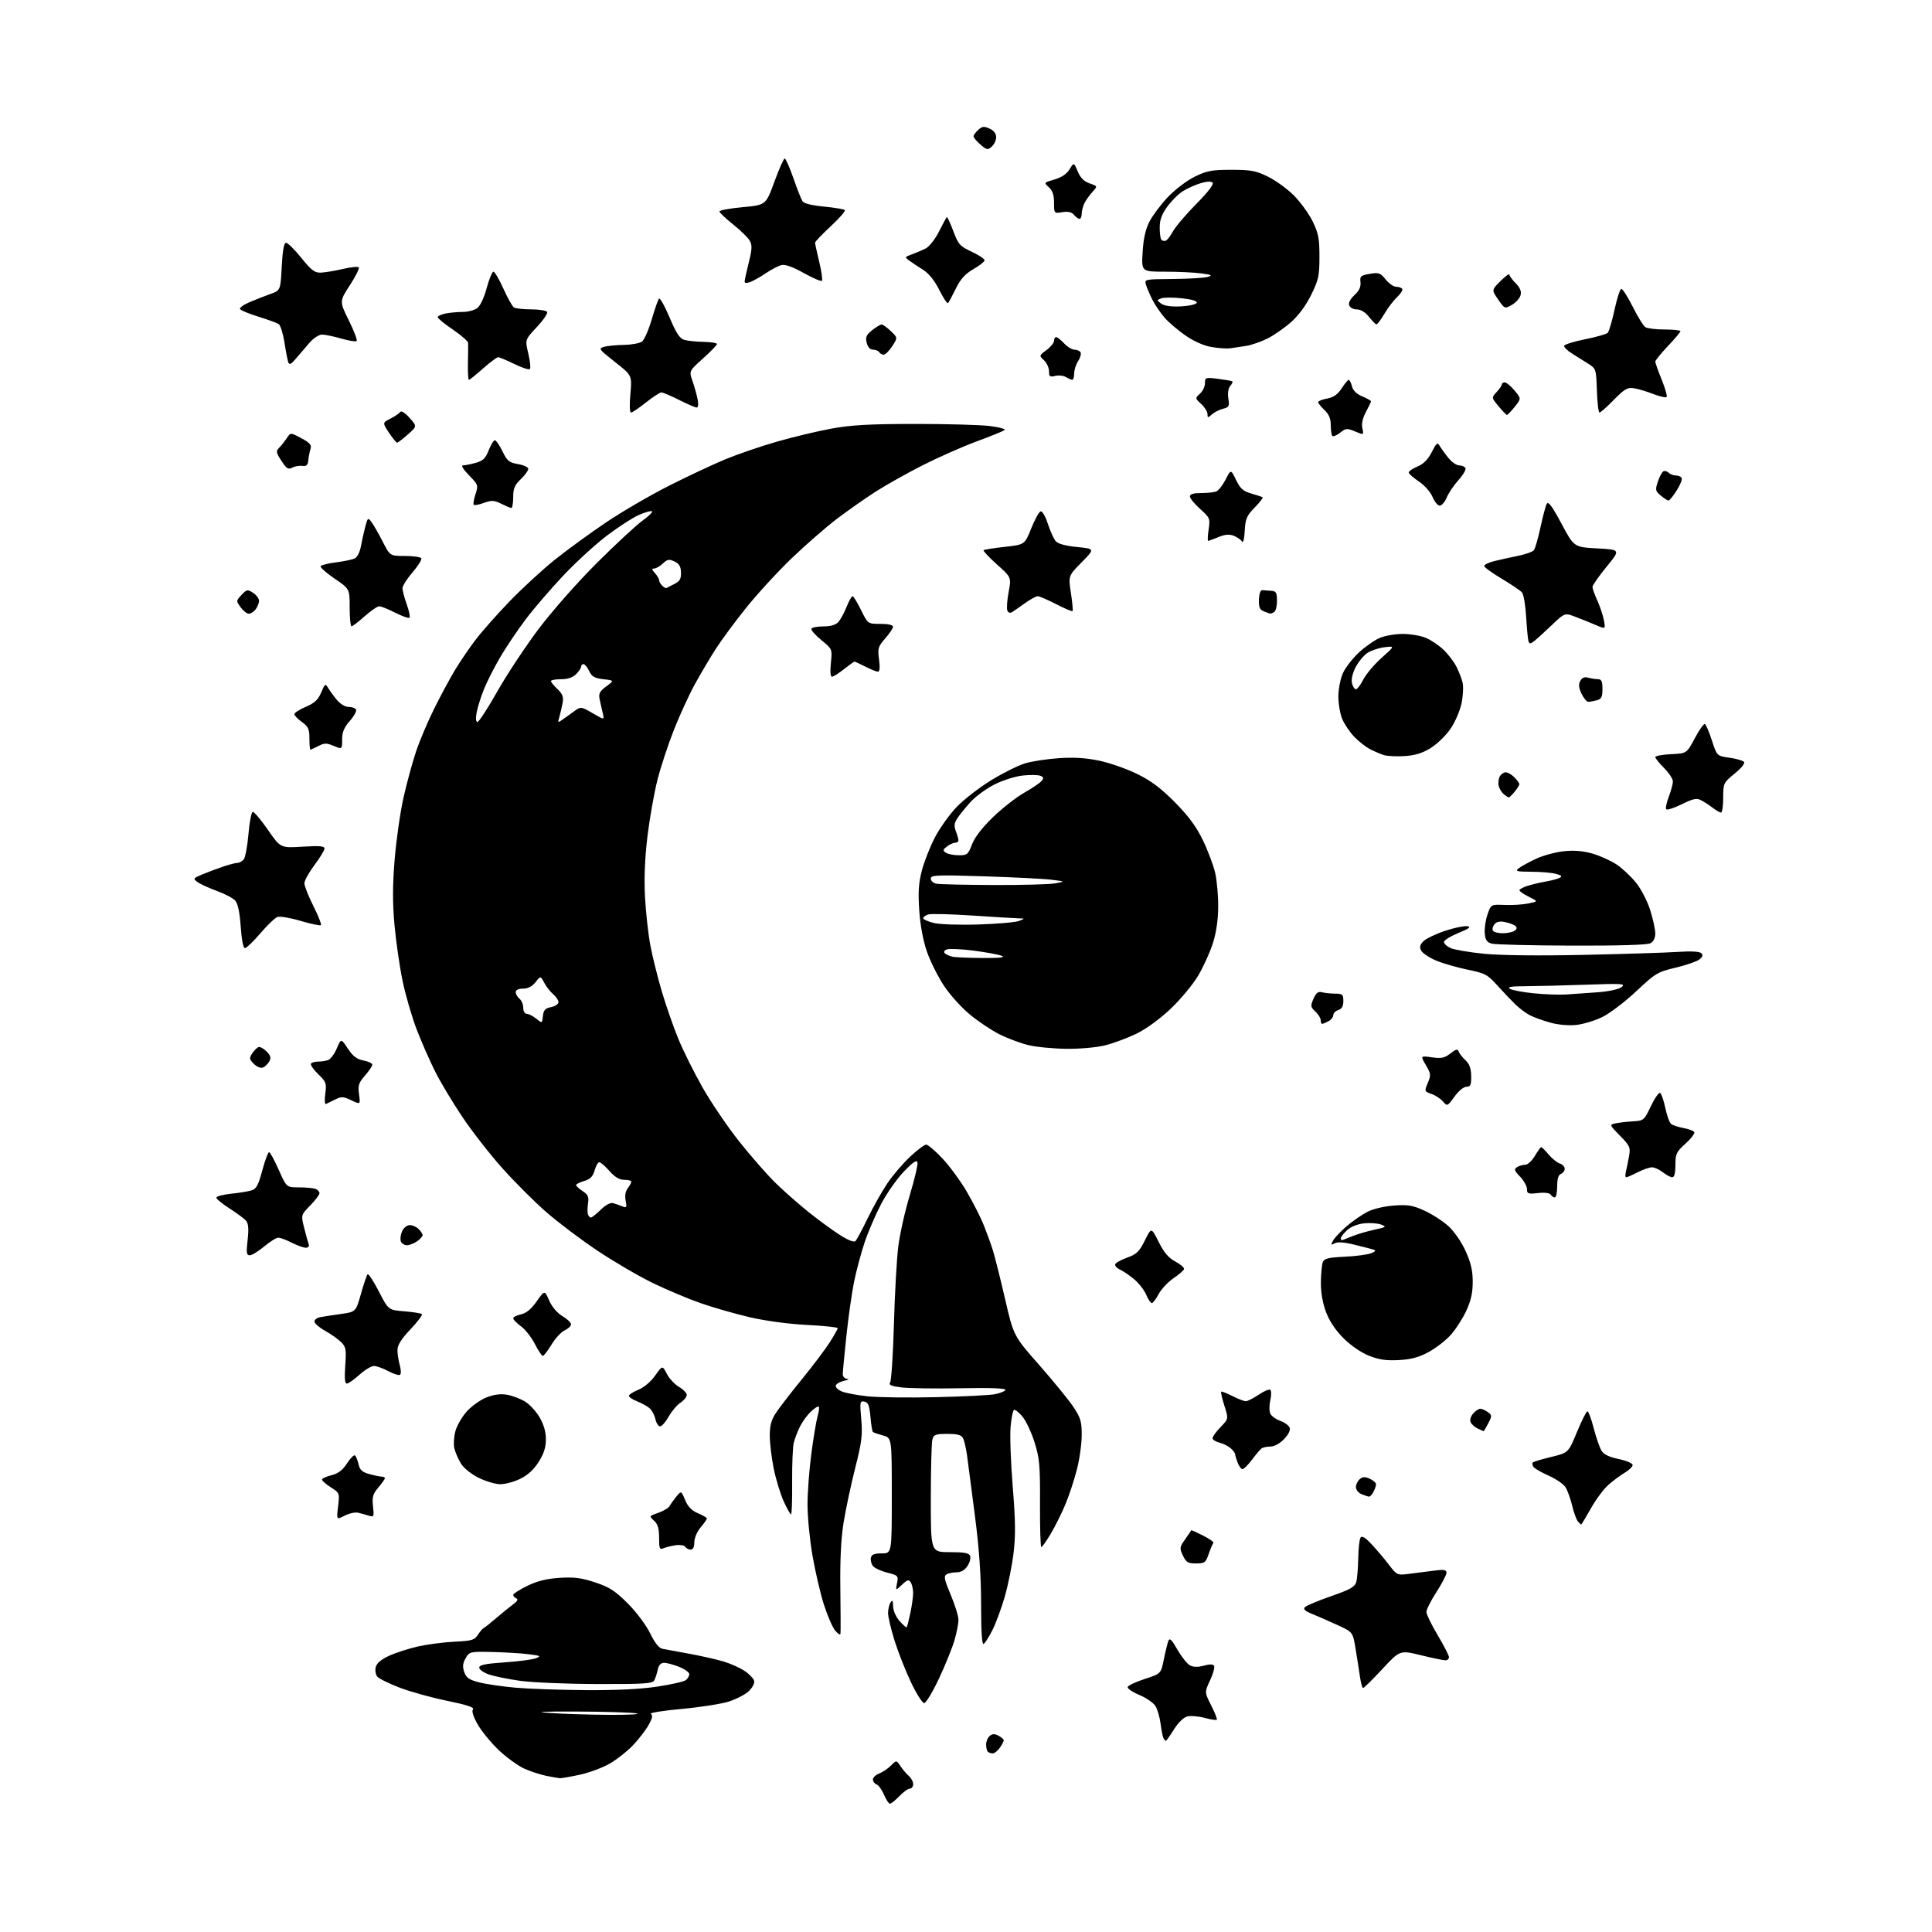 <?xml version="1.0" encoding="UTF-8" standalone="no"?>
<svg 
  version="1.1" 
  xmlns="http://www.w3.org/2000/svg" 
  xmlns:xlink="http://www.w3.org/1999/xlink" 
  xmlns:svg="http://www.w3.org/2000/svg"
  xmlns:rdf="http://www.w3.org/1999/02/22-rdf-syntax-ns#"
  xmlns:cc="http://creativecommons.org/ns#"
  xmlns:dc="http://purl.org/dc/elements/1.1/"
  viewBox="0 0 768 768"
  width="768"
  height="768"
>
<style>svg {background-color: white; }</style>"
<path stroke="none" fill="black" fill-rule="evenodd" d="M353.76,717.00C353.29,717.00 352.23,715.41 351.42,713.46C350.60,711.51 349.28,709.66 348.47,709.35C347.66,709.04 347.00,708.15 347.00,707.37C347.00,706.59 348.11,705.53 349.46,705.02C350.81,704.50 352.92,703.08 354.14,701.86C356.35,699.65 356.35,699.65 357.93,702.04C358.79,703.35 360.29,705.11 361.25,705.94C362.21,706.77 363.00,708.24 363.00,709.22C363.00,710.20 362.41,711.00 361.69,711.00C360.96,711.00 359.08,712.35 357.50,714.00C355.92,715.65 354.24,717.00 353.76,717.00zM222.50,706.87C221.95,706.82 219.60,706.41 217.27,705.95C214.94,705.49 211.01,704.21 208.52,703.11C206.03,702.01 201.47,698.72 198.38,695.81C195.29,692.89 191.49,688.27 189.93,685.55C188.12,682.38 187.43,680.19 188.01,679.49C188.65,678.72 185.58,677.70 177.71,676.09C171.55,674.83 163.05,672.47 158.84,670.86C154.63,669.25 150.64,667.27 149.98,666.48C149.32,665.68 149.04,663.98 149.36,662.70C149.75,661.15 151.55,659.63 154.72,658.18C157.35,656.98 162.52,655.32 166.22,654.48C169.92,653.65 176.43,652.80 180.69,652.60C187.52,652.28 188.61,651.95 189.97,649.87C190.81,648.56 191.86,647.34 192.31,647.15C192.75,646.95 195.02,645.15 197.34,643.15C199.67,641.14 202.68,638.70 204.04,637.71C205.69,636.51 206.09,635.74 205.25,635.38C204.56,635.08 204.00,634.45 204.00,633.99C204.00,633.53 206.51,631.92 209.58,630.42C213.56,628.47 217.24,627.56 222.45,627.22C228.27,626.85 231.14,627.22 236.62,629.04C242.30,630.93 244.56,632.39 249.57,637.41C252.98,640.83 256.87,646.03 258.44,649.26C260.31,653.11 261.95,655.16 263.37,655.43C264.54,655.65 269.32,656.54 274.00,657.39C278.68,658.25 284.79,659.63 287.59,660.46C290.39,661.30 294.21,663.01 296.08,664.28C297.95,665.54 299.63,667.33 299.81,668.27C299.99,669.20 298.98,671.04 297.57,672.35C296.16,673.65 292.57,675.49 289.60,676.43C286.62,677.36 278.18,678.67 270.85,679.34C263.51,680.01 258.04,680.89 258.70,681.30C259.59,681.86 259.35,683.02 257.79,685.78C256.63,687.83 253.84,691.44 251.59,693.81C249.34,696.18 245.16,699.46 242.31,701.10C239.45,702.74 234.05,704.73 230.31,705.52C226.56,706.32 223.05,706.92 222.50,706.87zM394.61,697.00C393.91,697.00 393.03,696.70 392.67,696.33C392.30,695.97 392.00,694.67 392.00,693.46C392.00,692.24 392.65,690.71 393.44,690.05C394.50,689.17 395.40,689.15 396.94,689.97C398.07,690.57 399.00,691.40 399.00,691.81C399.00,692.22 398.30,693.56 397.44,694.78C396.59,696.00 395.31,697.00 394.61,697.00zM463.47,692.00C463.28,692.00 462.86,691.59 462.55,691.08C462.24,690.58 461.71,687.99 461.37,685.33C461.04,682.67 460.10,679.45 459.30,678.16C458.49,676.87 455.61,674.90 452.88,673.76C450.16,672.63 448.09,671.21 448.28,670.60C448.47,670.00 451.52,668.56 455.06,667.41C461.50,665.32 461.50,665.32 462.63,659.70C463.25,656.61 464.06,653.30 464.42,652.34C464.95,650.96 465.72,651.68 468.05,655.76C469.67,658.60 471.91,661.41 473.01,662.01C474.38,662.74 476.16,662.77 478.51,662.13C480.82,661.49 482.20,661.51 482.61,662.19C482.96,662.75 482.25,665.34 481.03,667.94C478.81,672.68 478.81,672.68 481.47,677.94C482.94,680.83 483.94,683.39 483.70,683.63C483.46,683.87 481.27,683.53 478.83,682.88C476.38,682.22 473.28,681.97 471.94,682.31C470.52,682.68 468.32,684.82 466.66,687.47C465.10,689.96 463.66,692.00 463.47,692.00zM242.50,681.68C250.20,681.71 254.93,681.45 253.00,681.09C251.07,680.73 240.50,680.41 229.50,680.37C214.69,680.32 211.96,680.47 219.00,680.96C224.22,681.32 234.80,681.64 242.50,681.68zM367.38,677.00C366.65,677.00 364.29,673.29 362.14,668.75C359.98,664.21 357.04,656.76 355.61,652.20C354.17,647.63 353.01,642.68 353.02,641.20C353.02,639.71 353.47,637.83 354.00,637.00C354.75,635.84 354.98,636.19 355.02,638.50C355.04,640.23 356.13,642.71 357.58,644.37C358.97,645.94 360.25,647.07 360.43,646.87C360.61,646.66 361.27,644.12 361.88,641.20C362.50,638.29 362.99,634.69 362.98,633.20C362.98,631.72 362.55,629.84 362.04,629.03C361.25,627.78 360.70,627.93 358.54,629.96C355.98,632.37 355.98,632.37 356.58,629.33C357.17,626.41 357.01,626.24 352.74,625.16C350.28,624.55 347.73,623.38 347.06,622.57C346.38,621.76 345.99,620.29 346.18,619.30C346.45,617.93 347.48,617.50 350.52,617.50C354.50,617.50 354.50,617.50 354.50,594.54C354.50,571.57 354.50,571.57 351.00,570.62C349.07,570.09 347.28,569.48 347.01,569.25C346.73,569.03 346.28,566.30 346.01,563.18C345.60,558.64 345.12,557.45 343.60,557.16C341.83,556.82 341.75,557.29 342.36,564.15C342.92,570.43 342.57,573.25 339.97,583.50C338.30,590.10 336.23,599.77 335.38,605.00C334.32,611.48 333.90,619.91 334.05,631.50C334.17,640.85 334.20,648.95 334.10,649.50C334.01,650.05 333.05,649.45 331.98,648.16C330.91,646.87 328.87,642.15 327.46,637.68C326.04,633.20 324.01,624.42 322.94,618.17C321.87,611.92 321.00,602.89 321.00,598.11C321.00,593.33 321.68,584.25 322.51,577.93C323.34,571.61 324.45,564.91 324.99,563.04C325.53,561.16 325.75,559.41 325.48,559.15C325.21,558.88 323.83,559.75 322.40,561.08C320.97,562.41 319.01,565.08 318.04,567.00C317.08,568.92 315.95,571.85 315.54,573.50C315.12,575.15 314.83,582.24 314.89,589.25C314.95,596.26 314.75,602.00 314.44,602.00C314.14,602.00 312.82,599.64 311.51,596.75C310.21,593.86 308.43,588.03 307.57,583.79C306.71,579.55 306.00,573.65 306.00,570.68C306.00,566.51 306.60,564.39 308.62,561.39C310.06,559.25 314.73,553.21 319.00,547.98C323.26,542.74 328.16,536.24 329.88,533.53C331.60,530.82 333.00,528.31 333.00,527.96C333.00,527.60 327.49,527.02 320.75,526.68C313.43,526.31 304.27,525.07 298.00,523.61C292.23,522.27 283.45,519.75 278.50,518.02C273.55,516.29 265.00,512.69 259.50,510.02C254.00,507.36 244.10,501.57 237.50,497.17C230.90,492.76 221.67,485.79 216.99,481.69C212.31,477.59 204.52,469.79 199.67,464.36C194.82,458.94 187.71,449.82 183.86,444.10C180.02,438.38 175.15,430.27 173.04,426.07C170.93,421.88 167.62,414.35 165.68,409.34C163.75,404.34 161.20,395.57 160.02,389.87C158.84,384.17 157.39,374.11 156.80,367.53C156.02,358.75 156.04,351.80 156.90,341.44C157.55,333.68 159.13,322.64 160.43,316.92C161.72,311.19 163.96,302.99 165.40,298.69C166.84,294.40 170.08,286.75 172.60,281.69C175.11,276.64 178.79,269.80 180.77,266.50C182.75,263.20 186.41,257.80 188.91,254.50C191.41,251.20 197.51,244.29 202.48,239.14C207.44,233.99 215.55,226.52 220.50,222.55C225.45,218.58 234.68,211.86 241.00,207.61C247.32,203.36 258.57,196.81 266.00,193.06C273.43,189.30 283.54,184.56 288.47,182.52C293.40,180.49 302.63,177.34 308.97,175.52C315.31,173.70 325.00,171.39 330.50,170.38C338.29,168.95 345.59,168.54 363.50,168.52C376.15,168.51 389.59,168.88 393.36,169.34C397.13,169.80 399.83,170.52 399.36,170.93C398.89,171.35 393.87,173.39 388.21,175.48C382.55,177.57 372.88,181.85 366.71,184.98C360.54,188.12 352.12,192.85 348.00,195.49C343.88,198.14 336.97,202.99 332.65,206.27C328.33,209.56 320.28,216.58 314.77,221.86C309.26,227.15 301.15,235.97 296.74,241.45C292.33,246.93 286.82,254.37 284.50,258.00C282.18,261.62 278.44,267.94 276.19,272.04C273.94,276.14 270.23,284.23 267.94,290.00C265.65,295.77 262.68,304.77 261.35,310.00C260.02,315.23 258.23,325.35 257.37,332.50C256.33,341.17 256.00,349.21 256.40,356.63C256.73,362.74 257.69,371.41 258.54,375.87C259.38,380.34 261.45,388.61 263.12,394.25C264.79,399.89 267.74,408.32 269.66,413.00C271.59,417.68 275.91,426.35 279.26,432.27C282.61,438.19 289.18,447.86 293.86,453.77C298.55,459.67 305.10,467.15 308.44,470.39C311.77,473.63 317.65,478.80 321.51,481.89C325.37,484.97 330.90,489.03 333.82,490.89C337.12,493.01 339.47,493.93 340.06,493.34C340.57,492.83 342.78,488.71 344.96,484.20C347.15,479.68 350.69,473.40 352.84,470.24C354.99,467.08 359.03,462.36 361.83,459.75C364.63,457.14 367.48,455.00 368.17,455.00C368.86,455.00 371.76,457.46 374.60,460.47C377.45,463.49 381.82,469.45 384.32,473.72C386.82,478.00 389.85,483.98 391.06,487.00C392.27,490.02 393.90,494.52 394.68,497.00C395.46,499.48 397.63,508.15 399.51,516.27C402.92,531.04 402.92,531.04 413.06,542.57C418.63,548.90 424.73,556.36 426.60,559.14C429.56,563.55 430.00,565.00 430.00,570.44C430.00,573.87 429.14,580.05 428.08,584.17C427.03,588.29 424.96,594.55 423.48,598.08C422.00,601.61 419.38,606.86 417.66,609.75C415.94,612.64 414.26,615.00 413.94,615.00C413.61,615.00 413.37,607.24 413.42,597.75C413.49,582.49 413.24,579.67 411.24,573.32C410.00,569.37 407.82,564.75 406.40,563.06C404.98,561.38 403.47,560.21 403.05,560.47C402.63,560.73 402.03,563.74 401.72,567.17C401.41,570.59 401.79,581.27 402.57,590.89C403.67,604.46 403.75,610.43 402.89,617.44C402.29,622.42 400.71,630.23 399.38,634.80C398.06,639.37 395.86,645.31 394.51,647.99C393.15,650.67 391.58,653.14 391.02,653.49C390.34,653.91 390.00,648.63 390.00,637.81C389.99,626.35 389.26,615.85 387.54,602.50C386.19,592.05 384.78,581.25 384.41,578.50C384.03,575.75 383.32,572.71 382.83,571.75C382.14,570.41 380.67,570.00 376.58,570.00C371.88,570.00 371.16,570.27 370.63,572.25C370.30,573.49 370.02,584.06 370.01,595.75C370.00,617.00 370.00,617.00 377.53,617.00C383.32,617.00 385.20,617.35 385.64,618.51C385.96,619.34 385.49,621.14 384.59,622.51C383.51,624.15 382.02,625.01 380.23,625.02C378.73,625.02 376.90,625.41 376.17,625.88C375.10,626.55 375.46,628.18 377.92,633.96C379.61,637.95 381.00,642.43 381.00,643.92C381.00,645.42 380.28,649.08 379.41,652.07C378.54,655.06 375.77,661.89 373.26,667.25C370.75,672.61 368.10,677.00 367.38,677.00zM232.76,671.86C244.72,671.95 254.52,671.47 261.19,670.47C266.78,669.63 271.96,668.45 272.68,667.85C273.41,667.25 274.00,666.18 274.00,665.49C274.00,664.79 272.19,663.49 269.98,662.61C267.77,661.72 265.08,661.00 264.00,661.00C262.67,661.00 261.85,661.88 261.46,663.75C261.14,665.26 260.52,667.17 260.07,668.00C259.39,669.27 255.86,669.49 237.38,669.43C225.35,669.40 211.59,668.82 206.82,668.16C202.05,667.49 196.42,666.35 194.32,665.62C192.22,664.89 190.50,663.67 190.50,662.90C190.50,661.84 192.92,661.34 200.50,660.82C206.00,660.45 211.62,659.72 213.00,659.19C215.22,658.34 214.89,658.16 210.00,657.56C206.97,657.19 200.48,656.80 195.56,656.69C186.82,656.50 186.59,656.56 185.09,659.18C183.94,661.21 183.81,662.56 184.55,664.68C185.35,666.96 186.50,667.75 190.52,668.78C193.26,669.48 199.78,670.43 205.00,670.89C210.22,671.35 222.72,671.78 232.76,671.86zM541.86,671.01C541.51,671.00 540.93,668.86 540.56,666.25C540.19,663.64 539.41,658.64 538.82,655.14C537.76,648.78 537.76,648.78 531.63,645.96C528.26,644.41 523.73,642.43 521.57,641.55C518.68,640.38 517.94,639.66 518.76,638.84C519.38,638.22 524.06,636.27 529.17,634.49C536.73,631.86 538.59,630.82 539.13,628.88C539.50,627.57 539.85,623.35 539.92,619.50C539.98,615.65 540.39,611.94 540.82,611.26C541.38,610.37 542.62,611.09 545.13,613.76C547.07,615.82 550.16,619.47 552.01,621.87C555.32,626.19 555.40,626.23 560.18,625.62C562.83,625.28 567.25,624.71 570.00,624.36C574.04,623.84 575.00,624.01 575.00,625.21C575.00,626.02 573.20,629.47 571.00,632.88C568.80,636.28 567.01,639.84 567.01,640.78C567.02,641.73 569.04,645.88 571.50,650.00C573.96,654.12 575.98,658.06 575.99,658.75C575.99,659.44 575.35,660.00 574.56,660.00C573.77,660.00 569.39,659.09 564.81,657.97C556.50,655.94 556.50,655.94 549.50,663.48C545.65,667.62 542.21,671.01 541.86,671.01zM475.46,621.49C472.26,621.50 471.52,621.05 470.24,618.38C468.84,615.45 468.90,615.04 471.12,611.88C472.43,610.02 473.52,608.40 473.55,608.28C473.57,608.17 475.69,609.13 478.25,610.42C480.80,611.72 482.65,613.02 482.35,613.31C482.06,613.61 481.23,615.57 480.50,617.66C479.30,621.16 478.89,621.48 475.46,621.49zM263.75,615.45C262.22,616.12 262.00,615.60 262.00,611.26C262.00,607.56 261.49,605.85 259.98,604.48C257.98,602.67 257.99,602.64 261.66,601.38C263.69,600.68 265.71,599.48 266.14,598.72C266.57,597.95 267.79,596.25 268.85,594.93C270.78,592.55 270.78,592.55 272.36,596.31C273.46,598.96 274.97,600.51 277.46,601.55C279.41,602.36 281.00,603.29 281.00,603.62C281.00,603.94 279.88,605.55 278.50,607.18C277.08,608.87 276.00,611.42 276.00,613.08C276.00,614.96 275.49,616.00 274.56,616.00C273.77,616.00 272.81,615.51 272.44,614.90C272.07,614.30 270.35,614.01 268.63,614.25C266.91,614.50 264.71,615.04 263.75,615.45zM628.54,606.00C628.38,606.00 627.77,605.43 627.20,604.74C626.62,604.04 625.61,601.23 624.95,598.49C624.29,595.74 623.11,592.47 622.33,591.22C621.55,589.96 618.51,587.88 615.58,586.58C612.65,585.28 609.93,583.69 609.53,583.05C609.13,582.40 609.04,581.63 609.33,581.34C609.62,581.04 612.92,580.06 616.66,579.15C623.46,577.50 623.46,577.50 626.87,569.25C628.75,564.71 630.62,561.00 631.03,561.00C631.44,561.00 632.57,564.04 633.53,567.75C634.50,571.46 635.89,575.48 636.62,576.67C637.53,578.17 639.68,579.21 643.47,579.99C646.51,580.63 649.00,581.69 649.00,582.36C649.00,583.02 647.61,584.39 645.91,585.39C644.21,586.40 641.28,588.57 639.39,590.23C637.51,591.88 634.36,596.11 632.40,599.62C630.43,603.13 628.70,606.00 628.54,606.00zM137.00,602.50C133.75,604.18 133.75,604.18 134.39,598.84C135.03,593.56 135.00,593.47 131.52,591.24C129.58,590.00 128.00,588.62 128.00,588.17C128.00,587.72 129.69,586.94 131.74,586.43C134.43,585.76 136.17,584.45 137.89,581.78C139.21,579.74 140.64,578.28 141.07,578.54C141.50,578.81 142.14,580.36 142.50,581.98C143.01,584.33 143.91,585.16 146.82,585.97C148.85,586.53 151.06,586.99 151.75,586.99C152.44,587.00 153.00,587.27 153.00,587.61C153.00,587.94 151.83,589.61 150.39,591.31C148.20,593.91 147.87,595.11 148.28,598.79C148.74,602.90 148.64,603.13 146.64,602.51C145.46,602.14 143.55,601.61 142.38,601.33C141.21,601.05 138.79,601.57 137.00,602.50zM544.21,594.94C543.82,594.90 542.49,594.47 541.25,593.97C540.01,593.47 539.00,592.21 539.00,591.15C539.00,590.10 539.69,588.67 540.53,587.98C541.70,587.00 542.64,586.97 544.53,587.83C545.89,588.45 547.00,589.45 547.00,590.04C547.00,590.64 546.53,592.00 545.96,593.07C545.40,594.13 544.61,594.97 544.21,594.94zM198.88,590.00C196.96,590.00 193.07,588.84 190.23,587.43C187.19,585.91 184.29,583.55 183.17,581.68C182.12,579.93 180.96,577.25 180.60,575.71C180.24,574.18 180.43,571.12 181.03,568.91C181.62,566.70 183.69,563.14 185.62,561.00C187.55,558.87 191.10,556.36 193.52,555.44C196.54,554.29 199.10,553.98 201.71,554.46C203.79,554.85 206.97,556.07 208.76,557.17C210.55,558.27 213.14,561.09 214.51,563.42C216.16,566.24 217.00,569.19 217.00,572.14C217.00,575.35 216.19,577.89 214.11,581.16C212.19,584.19 209.74,586.43 206.80,587.86C204.36,589.04 200.80,590.00 198.88,590.00zM493.92,584.00C493.39,584.00 492.51,582.85 491.98,581.43C491.44,580.02 491.00,578.52 491.00,578.09C491.00,577.66 490.21,576.60 489.25,575.73C488.29,574.87 486.26,573.85 484.75,573.47C483.24,573.09 482.00,572.29 482.00,571.69C482.00,571.09 483.44,569.11 485.19,567.30C488.38,564.01 488.38,564.01 486.72,558.81C485.81,555.95 485.23,553.44 485.43,553.23C485.64,553.03 487.63,553.79 489.86,554.93C492.09,556.07 494.51,557.00 495.23,557.00C495.95,557.00 498.22,555.85 500.29,554.45C502.35,553.05 504.43,552.15 504.91,552.45C505.41,552.75 505.43,554.61 504.96,556.68C504.48,558.79 504.52,561.10 505.04,562.08C505.55,563.02 507.32,564.27 508.99,564.85C510.66,565.43 512.30,566.63 512.64,567.51C513.03,568.51 512.20,570.23 510.44,572.06C508.78,573.80 506.58,575.01 505.06,575.02C503.65,575.02 502.05,575.36 501.49,575.77C500.94,576.17 499.23,578.19 497.69,580.25C496.16,582.31 494.46,584.00 493.92,584.00zM589.72,568.93C589.60,568.90 588.51,568.39 587.31,567.81C586.10,567.22 584.85,566.06 584.53,565.23C584.21,564.39 584.71,562.88 585.63,561.86C586.55,560.83 587.83,560.00 588.46,560.00C589.10,560.00 590.43,560.60 591.43,561.32C593.13,562.57 593.14,562.83 591.59,565.82C590.69,567.57 589.85,568.97 589.72,568.93zM262.40,567.00C261.72,567.00 260.87,565.70 260.52,564.10C260.17,562.51 259.12,560.56 258.19,559.77C257.26,558.98 255.04,557.75 253.25,557.04C251.46,556.34 250.00,555.36 250.00,554.87C250.00,554.38 251.69,553.30 253.75,552.46C255.95,551.57 258.71,549.24 260.41,546.84C263.32,542.73 263.32,542.73 265.07,546.12C266.03,547.98 268.21,550.31 269.91,551.31C271.61,552.30 273.00,553.75 273.00,554.53C273.00,555.31 271.87,556.69 270.50,557.59C269.12,558.49 267.02,560.98 265.81,563.12C264.61,565.25 263.08,567.00 262.40,567.00zM372.00,555.40C382.73,555.16 393.26,554.63 395.42,554.23C397.57,553.82 399.49,553.04 399.67,552.50C399.88,551.85 393.62,551.62 381.87,551.85C371.90,552.04 361.30,551.89 358.32,551.52C354.37,551.03 353.14,550.52 353.81,549.67C354.31,549.03 355.01,538.60 355.34,526.50C355.68,514.40 356.46,500.45 357.08,495.50C357.70,490.55 359.75,481.37 361.65,475.11C363.54,468.84 364.92,462.99 364.71,462.11C364.43,460.92 363.00,461.88 359.28,465.74C356.51,468.62 352.41,474.48 350.19,478.75C347.96,483.03 345.02,489.90 343.65,494.01C342.28,498.13 340.42,505.08 339.52,509.46C338.63,513.84 337.25,523.51 336.46,530.96C335.67,538.41 335.02,545.29 335.01,546.25C335.00,547.21 335.79,548.05 336.75,548.12C337.71,548.18 337.19,548.52 335.58,548.87C333.98,549.22 332.48,550.06 332.25,550.74C332.02,551.43 333.11,552.51 334.67,553.14C336.23,553.78 340.88,554.64 345.00,555.07C349.12,555.50 361.27,555.65 372.00,555.40zM137.86,550.00C137.08,550.00 136.89,547.80 137.24,542.83C137.70,536.47 137.52,535.43 135.63,533.54C134.46,532.37 131.59,530.33 129.25,529.02C126.91,527.71 125.00,526.05 125.00,525.33C125.00,524.62 126.01,523.84 127.25,523.60C128.49,523.36 132.19,522.79 135.48,522.33C141.45,521.50 141.45,521.50 143.48,514.33C144.59,510.39 145.79,506.88 146.13,506.54C146.48,506.19 148.48,509.25 150.58,513.33C154.40,520.76 154.40,520.76 160.76,521.27C164.25,521.55 167.38,522.05 167.71,522.38C168.04,522.71 165.99,525.43 163.16,528.43C159.46,532.34 158.00,534.68 158.00,536.70C158.00,538.25 158.42,540.97 158.93,542.74C159.45,544.58 159.47,546.21 158.98,546.51C158.49,546.81 156.40,546.14 154.31,545.03C152.23,543.91 149.68,543.00 148.64,543.00C147.59,543.00 145.00,544.58 142.87,546.50C140.74,548.42 138.49,550.00 137.86,550.00zM556.10,540.65C551.10,540.93 548.21,540.51 544.21,538.93C541.04,537.67 536.98,534.88 534.05,531.96C530.87,528.78 528.44,525.13 527.09,521.50C525.74,517.91 525.03,513.71 525.07,509.71C525.11,506.30 525.46,502.70 525.84,501.72C526.41,500.28 528.03,499.87 534.52,499.57C538.91,499.36 543.62,498.74 545.00,498.19C546.79,497.48 547.07,497.07 546.00,496.74C545.17,496.49 541.74,495.60 538.38,494.78C534.26,493.77 531.69,493.59 530.54,494.24C529.05,495.07 528.97,494.93 529.90,493.19C530.49,492.08 532.89,489.52 535.24,487.50C537.58,485.48 541.30,482.90 543.50,481.76C545.85,480.55 550.24,479.50 554.13,479.22C559.73,478.82 561.63,479.14 566.25,481.26C569.27,482.64 573.53,485.39 575.73,487.37C578.02,489.44 580.93,493.64 582.57,497.24C584.69,501.89 585.43,505.04 585.43,509.50C585.44,513.88 584.74,517.02 582.84,521.12C581.40,524.21 578.63,528.51 576.67,530.68C574.71,532.85 570.77,535.90 567.90,537.46C564.06,539.55 560.97,540.38 556.10,540.65zM215.77,539.00C215.37,539.00 213.95,536.86 212.62,534.25C211.29,531.64 208.81,528.47 207.10,527.22C205.40,525.97 204.00,524.54 204.00,524.05C204.00,523.56 205.39,522.85 207.09,522.48C209.21,522.02 211.18,520.38 213.34,517.31C216.50,512.82 216.50,512.82 218.32,516.99C219.44,519.54 221.47,521.93 223.57,523.17C225.46,524.29 227.00,525.76 227.00,526.44C227.00,527.12 225.87,528.19 224.48,528.83C223.10,529.46 220.74,532.00 219.24,534.49C217.74,536.97 216.18,539.00 215.77,539.00zM457.86,518.00C457.40,518.00 456.41,516.52 455.65,514.70C454.89,512.89 452.76,510.13 450.91,508.58C449.07,507.03 446.52,505.28 445.25,504.70C443.98,504.13 443.11,503.17 443.31,502.58C443.50,501.98 445.65,500.79 448.08,499.92C451.83,498.58 452.89,497.55 455.09,493.10C457.68,487.86 457.68,487.86 460.59,493.68C462.71,497.93 464.51,500.04 467.25,501.50C469.31,502.60 470.85,503.95 470.67,504.50C470.49,505.05 468.58,506.70 466.42,508.16C464.27,509.63 461.64,512.44 460.59,514.41C459.54,516.39 458.31,518.00 457.86,518.00zM99.28,499.00C97.99,499.00 97.85,498.02 98.43,492.92C98.92,488.61 98.75,486.40 97.85,485.32C97.16,484.48 94.20,482.27 91.29,480.41C88.38,478.55 86.00,476.60 86.00,476.08C86.00,475.57 88.59,474.87 91.75,474.54C94.91,474.22 98.59,473.62 99.91,473.22C101.90,472.63 102.67,471.21 104.27,465.25C105.34,461.26 106.55,458.00 106.96,458.00C107.37,458.00 109.09,461.15 110.79,465.00C113.89,472.00 113.89,472.00 118.86,472.00C121.60,472.00 124.55,472.27 125.42,472.61C126.29,472.94 127.00,473.71 127.00,474.31C127.00,474.92 125.34,477.12 123.31,479.20C119.62,482.98 119.62,482.98 120.95,488.24C121.68,491.13 122.49,494.06 122.75,494.75C123.00,495.44 122.47,496.00 121.57,496.00C120.66,496.00 118.16,495.10 116.00,494.00C113.84,492.90 111.43,492.00 110.63,492.00C109.84,492.00 107.30,493.57 105.00,495.50C102.70,497.43 100.12,499.00 99.28,499.00zM161.75,495.00C160.75,495.00 159.67,494.30 159.34,493.44C159.01,492.58 159.24,490.78 159.85,489.44C160.47,488.07 161.81,487.00 162.91,487.00C163.98,487.00 165.56,487.71 166.43,488.57C167.29,489.44 168.00,490.54 168.00,491.01C168.00,491.49 167.00,492.59 165.78,493.44C164.56,494.30 162.74,495.00 161.75,495.00zM533.38,493.00C533.59,493.00 535.38,492.32 537.36,491.49C539.35,490.66 543.34,489.48 546.23,488.86C551.07,487.82 551.30,487.65 549.00,486.78C547.62,486.26 544.56,486.05 542.19,486.30C539.57,486.59 536.92,487.67 535.44,489.06C534.10,490.32 533.00,491.72 533.00,492.17C533.00,492.63 533.17,493.00 533.38,493.00zM234.89,484.00C235.29,484.00 237.06,482.60 238.81,480.88C240.79,478.95 242.66,477.96 243.75,478.27C244.71,478.55 246.36,479.12 247.41,479.55C249.10,480.25 249.25,480.00 248.71,477.29C248.32,475.36 248.62,473.56 249.52,472.37C250.30,471.34 250.95,470.16 250.97,469.75C250.99,469.34 249.73,469.00 248.18,469.00C246.22,469.00 244.43,467.94 242.27,465.50C240.57,463.57 238.75,462.00 238.23,462.00C237.71,462.00 236.88,463.46 236.37,465.25C235.68,467.70 234.66,468.74 232.23,469.46C230.45,469.98 229.00,470.72 229.00,471.09C229.00,471.46 230.18,472.54 231.61,473.48C233.76,474.89 234.14,475.77 233.75,478.35C233.48,480.08 233.47,482.06 233.72,482.75C233.96,483.44 234.49,484.00 234.89,484.00zM618.06,476.00C617.54,476.00 616.81,475.50 616.43,474.88C616.01,474.21 614.02,473.96 611.37,474.26C607.46,474.70 607.00,474.54 607.00,472.68C607.00,471.54 605.77,469.33 604.27,467.76C601.98,465.37 601.77,464.75 603.02,463.97C603.83,463.45 605.30,463.02 606.28,463.02C607.26,463.01 609.00,461.43 610.13,459.50C611.27,457.57 612.41,456.00 612.66,456.00C612.92,456.00 614.24,457.33 615.61,458.95C616.97,460.57 618.97,462.17 620.04,462.51C621.12,462.86 622.00,463.79 622.00,464.60C622.00,465.40 621.33,466.32 620.50,466.64C619.48,467.03 619.00,468.62 619.00,471.61C619.00,474.02 618.58,476.00 618.06,476.00zM646.43,468.00C646.07,468.00 646.03,466.99 646.32,465.75C646.62,464.51 647.18,461.78 647.56,459.67C648.20,456.11 647.95,455.53 643.97,451.47C639.78,447.20 639.74,447.10 642.10,446.57C643.42,446.27 646.52,445.91 649.00,445.76C653.42,445.50 653.55,445.40 656.26,439.70C657.78,436.51 659.44,434.15 659.95,434.47C660.45,434.78 661.37,437.47 661.99,440.44C662.60,443.41 663.65,446.27 664.30,446.79C664.96,447.31 667.17,448.04 669.21,448.41C671.26,448.78 673.19,449.50 673.50,450.01C673.82,450.52 672.26,452.58 670.04,454.58C666.37,457.90 666.00,458.68 666.00,463.12C666.00,466.37 665.58,467.99 664.75,467.98C664.06,467.97 662.38,467.08 661.00,466.00C659.62,464.92 657.69,464.03 656.71,464.02C655.73,464.01 653.16,464.90 651.00,466.00C648.84,467.10 646.79,468.00 646.43,468.00zM578.17,435.93C575.37,439.80 575.30,439.83 573.61,437.86C572.67,436.76 570.61,435.41 569.03,434.86C566.21,433.88 566.18,433.80 567.57,430.48C568.87,427.37 568.81,426.79 566.80,423.38C564.61,419.67 564.61,419.67 569.21,420.31C573.02,420.83 574.29,420.56 576.58,418.75C578.76,417.05 579.46,416.88 579.82,417.97C580.08,418.73 581.29,420.29 582.52,421.43C584.13,422.93 584.77,424.69 584.82,427.75C584.87,431.30 584.56,432.00 582.94,432.00C581.85,432.00 579.78,433.70 578.17,435.93zM129.60,438.85C129.08,439.09 128.96,437.34 129.30,434.79C129.87,430.64 129.67,430.07 126.50,427.00C124.62,425.17 123.31,423.30 123.60,422.84C123.88,422.38 125.18,422.00 126.48,422.00C127.77,422.00 129.59,421.71 130.52,421.35C131.45,421.00 132.97,418.92 133.89,416.74C135.58,412.77 135.58,412.77 138.27,416.83C140.30,419.89 141.84,421.07 144.48,421.56C146.42,421.93 148.00,422.68 148.00,423.23C148.00,423.78 146.69,425.73 145.09,427.55C142.58,430.41 142.25,431.45 142.72,434.99C143.28,439.10 143.28,439.10 139.66,437.38C136.50,435.87 135.71,435.83 133.28,437.05C131.75,437.81 130.09,438.62 129.60,438.85zM104.51,424.36C103.63,424.70 102.07,424.07 100.90,422.90C99.08,421.08 99.01,420.62 100.26,418.73C101.04,417.56 102.17,416.44 102.77,416.24C103.38,416.04 104.81,416.81 105.96,417.96C107.57,419.57 107.82,420.47 107.05,421.91C106.50,422.93 105.36,424.03 104.51,424.36zM424.04,416.92C418.79,416.87 411.93,416.21 408.78,415.45C405.64,414.68 400.43,412.73 397.21,411.11C393.99,409.48 388.64,405.88 385.31,403.10C381.99,400.32 377.37,395.14 375.05,391.58C372.74,388.02 369.77,382.03 368.45,378.25C366.97,373.99 365.82,367.82 365.42,361.95C364.92,354.64 365.16,351.03 366.47,346.00C367.41,342.43 369.76,336.47 371.70,332.76C373.65,329.06 377.54,323.63 380.37,320.70C383.19,317.78 389.32,313.03 394.00,310.16C398.68,307.29 404.75,304.27 407.50,303.44C410.25,302.62 416.32,301.69 421.00,301.38C426.91,300.98 431.78,301.28 437.00,302.39C441.12,303.26 447.88,305.62 452.00,307.64C457.54,310.34 461.46,313.29 467.02,318.90C472.48,324.42 475.53,328.56 478.16,334.00C480.16,338.12 482.36,343.96 483.05,346.96C483.74,349.96 484.28,356.04 484.25,360.46C484.22,365.71 483.48,370.75 482.13,375.00C480.99,378.57 478.35,384.36 476.28,387.86C474.20,391.36 469.30,397.26 465.38,400.98C461.16,404.99 455.66,409.01 451.88,410.85C448.37,412.56 442.82,414.64 439.54,415.48C436.08,416.36 429.58,416.97 424.04,416.92zM626.50,407.44C623.54,407.75 619.35,407.37 616.23,406.50C613.33,405.69 609.70,404.38 608.16,403.58C606.61,402.78 604.03,400.86 602.43,399.31C600.82,397.75 597.58,394.35 595.23,391.75C591.29,387.37 590.38,386.89 583.23,385.42C578.98,384.54 573.34,382.90 570.71,381.77C568.08,380.64 565.48,378.89 564.94,377.88C564.20,376.50 564.42,375.58 565.85,374.15C566.90,373.10 570.72,371.26 574.35,370.05C577.98,368.84 581.97,368.00 583.22,368.18C584.97,368.43 584.16,369.06 579.75,370.87C576.59,372.17 574.00,373.78 574.00,374.46C574.00,375.13 575.17,376.21 576.61,376.87C578.04,377.52 584.00,378.54 589.84,379.13C596.45,379.79 611.42,379.96 629.48,379.58C645.44,379.24 662.27,378.71 666.87,378.40C672.24,378.04 675.63,378.23 676.32,378.92C677.08,379.68 676.84,380.41 675.45,381.45C674.38,382.25 670.12,383.70 666.00,384.68C658.92,386.36 658.04,386.89 650.36,394.10C645.88,398.31 639.80,402.91 636.86,404.33C633.91,405.76 629.25,407.16 626.50,407.44zM215.82,403.89C216.07,401.51 216.72,400.81 219.07,400.34C220.68,400.01 222.00,399.13 222.00,398.37C222.00,397.60 221.06,396.20 219.92,395.24C218.78,394.28 217.18,392.23 216.36,390.69C214.88,387.88 214.88,387.88 212.87,390.44C211.53,392.14 209.88,393.00 207.93,393.00C206.11,393.00 205.00,393.52 205.00,394.38C205.00,395.14 205.68,396.32 206.50,397.00C207.32,397.68 208.00,399.31 208.00,400.62C208.00,401.98 208.59,403.00 209.39,403.00C210.15,403.00 211.84,403.87 213.14,404.92C215.50,406.85 215.50,406.85 215.82,403.89zM525.57,407.00C525.25,407.00 525.00,406.34 525.00,405.54C525.00,404.74 524.05,403.19 522.89,402.11C520.95,400.31 520.89,399.87 522.14,397.02C523.18,394.65 523.97,394.03 525.50,394.44C526.60,394.73 528.96,394.98 530.75,394.99C533.67,395.00 534.00,395.29 534.00,397.93C534.00,399.99 533.40,401.06 532.00,401.50C530.90,401.85 530.00,402.76 530.00,403.53C530.00,404.30 529.13,405.40 528.07,405.96C527.00,406.53 525.88,407.00 525.57,407.00zM622.50,395.33C625.25,395.16 630.95,394.76 635.16,394.44C639.67,394.09 643.59,393.23 644.66,392.35C646.30,391.02 644.78,390.92 630.50,391.43C621.70,391.74 610.90,392.01 606.50,392.03C600.59,392.05 598.96,392.33 600.24,393.08C601.20,393.64 605.48,394.44 609.74,394.86C614.01,395.29 619.75,395.50 622.50,395.33zM390.50,380.82C397.52,380.86 399.82,380.60 398.21,379.96C396.96,379.45 391.91,378.52 387.01,377.89C382.11,377.26 377.32,377.05 376.38,377.41C375.36,377.80 375.04,378.42 375.58,378.94C376.09,379.41 377.40,380.02 378.50,380.29C379.60,380.55 385.00,380.79 390.50,380.82zM97.40,376.91C96.72,376.97 96.06,373.71 95.69,368.37C95.28,362.59 94.55,359.17 93.49,357.99C92.61,357.02 89.33,355.29 86.18,354.15C83.04,353.00 79.59,351.42 78.52,350.64C76.66,349.28 76.75,349.13 80.43,347.59C82.55,346.71 86.27,345.31 88.68,344.49C91.09,343.67 93.67,343.00 94.41,343.00C95.15,343.00 96.26,342.39 96.89,341.64C97.51,340.88 98.35,336.37 98.76,331.61C99.17,326.85 99.93,322.85 100.45,322.73C100.97,322.60 103.67,325.79 106.45,329.80C111.50,337.11 111.50,337.11 120.25,336.57C126.93,336.15 129.00,336.32 129.00,337.29C129.00,337.98 127.20,340.95 125.00,343.88C122.80,346.81 121.00,350.07 121.00,351.13C121.00,352.18 122.60,356.23 124.56,360.13C126.52,364.02 127.88,367.45 127.58,367.75C127.28,368.05 123.66,367.30 119.54,366.08C115.42,364.85 111.25,364.15 110.27,364.51C109.30,364.88 106.25,367.79 103.50,371.00C100.75,374.20 98.00,376.86 97.40,376.91zM624.82,375.90C608.69,375.85 594.38,375.49 593.00,375.11C591.04,374.57 590.44,373.68 590.21,370.96C590.05,369.06 590.55,365.70 591.31,363.50C592.70,359.50 592.70,359.50 598.10,359.73C601.07,359.86 605.30,359.60 607.50,359.15C611.50,358.35 611.50,358.35 607.75,356.49C605.69,355.47 604.00,354.30 604.00,353.89C604.00,353.49 605.46,352.69 607.25,352.13C609.04,351.56 612.30,350.79 614.50,350.42C616.70,350.05 619.17,349.39 619.99,348.95C621.11,348.35 620.74,347.96 618.49,347.36C616.84,346.92 612.45,346.55 608.73,346.53C602.81,346.50 602.19,346.33 603.73,345.14C604.70,344.39 607.79,342.70 610.59,341.39C613.38,340.08 618.36,338.72 621.65,338.38C625.81,337.94 629.32,338.24 633.13,339.35C636.15,340.23 640.47,342.19 642.73,343.72C645.00,345.25 648.46,348.52 650.44,351.00C652.41,353.48 654.92,358.36 656.01,361.86C657.11,365.35 658.00,369.50 658.00,371.07C658.00,372.87 657.29,374.31 656.07,374.96C654.85,375.62 643.31,375.96 624.82,375.90zM597.31,370.98C599.06,370.98 601.17,370.55 601.99,370.03C602.97,369.41 603.14,368.76 602.49,368.15C601.95,367.63 600.11,366.92 598.41,366.56C596.25,366.11 594.94,366.36 594.07,367.41C593.39,368.24 593.12,369.38 593.47,369.96C593.83,370.53 595.55,370.99 597.31,370.98zM389.09,367.49C396.57,367.25 403.77,366.62 405.09,366.09C407.50,365.13 407.50,365.13 404.98,365.06C403.60,365.03 395.36,364.53 386.68,363.95C378.00,363.37 370.02,363.18 368.95,363.52C367.88,363.86 367.00,364.53 367.00,365.01C367.00,365.49 368.91,366.34 371.25,366.91C373.61,367.48 381.53,367.74 389.09,367.49zM395.00,351.81C406.27,351.85 417.30,351.55 419.50,351.14C423.50,350.40 423.50,350.40 418.00,349.71C414.98,349.33 402.94,348.72 391.25,348.35C372.22,347.75 370.00,347.85 370.00,349.27C370.00,350.15 371.01,351.06 372.25,351.29C373.49,351.53 383.73,351.76 395.00,351.81zM381.11,339.98C384.46,340.00 384.85,339.68 386.40,335.63C387.46,332.83 390.48,328.94 394.78,324.78C398.48,321.22 404.05,316.86 407.17,315.10C410.29,313.34 413.37,311.25 414.03,310.46C414.98,309.32 414.88,308.89 413.55,308.38C412.62,308.02 409.49,307.98 406.58,308.28C403.65,308.58 398.63,310.17 395.33,311.83C392.06,313.48 387.75,316.64 385.77,318.84C383.78,321.04 381.43,323.94 380.55,325.28C379.31,327.18 379.18,328.34 379.97,330.43C380.54,331.92 381.00,333.55 381.00,334.07C381.00,334.58 380.41,335.00 379.69,335.00C378.97,335.00 377.51,335.67 376.44,336.48C374.76,337.76 374.70,338.10 376.00,338.97C376.82,339.52 379.13,339.98 381.11,339.98zM684.13,323.00C683.66,323.00 682.20,322.17 680.88,321.15C679.57,320.13 677.51,318.78 676.29,318.14C674.46,317.17 673.17,317.43 668.57,319.68C665.54,321.17 662.75,322.09 662.38,321.72C662.01,321.35 662.45,319.11 663.36,316.74C664.26,314.37 665.00,311.62 665.00,310.62C665.00,309.62 663.42,307.23 661.50,305.30C659.58,303.38 658.00,301.42 658.00,300.95C658.00,300.48 660.81,299.96 664.25,299.80C670.50,299.50 670.50,299.50 673.69,293.50C675.44,290.20 677.24,287.64 677.69,287.81C678.13,287.98 679.40,290.90 680.50,294.31C682.50,300.50 682.50,300.50 687.39,301.19C690.07,301.56 692.69,302.29 693.21,302.81C693.79,303.39 692.42,305.16 689.57,307.49C685.09,311.17 685.00,311.35 685.00,317.12C685.00,320.35 684.61,323.00 684.13,323.00zM599.78,317.00C599.56,317.00 598.68,316.44 597.82,315.75C596.96,315.06 596.03,313.55 595.76,312.39C595.49,311.23 595.68,309.55 596.18,308.64C596.69,307.74 597.75,307.00 598.55,307.00C599.35,307.00 600.90,307.90 602.00,309.00C603.10,310.10 603.99,311.34 603.97,311.75C603.95,312.16 603.09,313.51 602.06,314.75C601.02,315.99 600.00,317.00 599.78,317.00zM558.34,300.56C555.13,300.77 551.37,300.58 549.99,300.13C548.61,299.67 546.14,298.60 544.49,297.74C542.85,296.88 540.06,294.67 538.30,292.84C536.54,291.00 534.40,287.83 533.55,285.78C532.70,283.74 532.01,279.69 532.02,276.78C532.03,273.84 532.85,269.73 533.87,267.50C534.88,265.30 537.76,261.61 540.28,259.29C542.80,256.98 546.53,254.39 548.55,253.54C550.58,252.69 554.68,252.00 557.65,252.00C560.63,252.00 564.74,252.70 566.78,253.55C568.83,254.40 572.00,256.54 573.84,258.30C575.67,260.06 577.97,263.07 578.95,265.00C579.92,266.93 581.03,269.79 581.41,271.36C581.78,272.94 581.59,276.65 580.98,279.60C580.36,282.56 578.39,287.12 576.59,289.74C574.79,292.36 571.26,295.78 568.75,297.34C565.47,299.38 562.55,300.28 558.34,300.56zM123.39,298.00C123.17,298.00 123.00,296.01 123.00,293.57C123.00,289.79 122.56,288.82 120.00,287.00C118.35,285.83 117.00,284.43 117.00,283.90C117.00,283.36 119.04,282.05 121.54,280.98C125.05,279.48 126.45,278.17 127.67,275.27C129.11,271.84 129.36,271.67 130.38,273.38C131.00,274.42 132.55,276.56 133.84,278.13C135.21,279.81 137.15,281.00 138.53,281.00C139.82,281.00 141.17,281.46 141.52,282.03C141.87,282.60 140.77,284.64 139.08,286.56C136.76,289.20 136.00,291.04 136.00,293.98C136.00,297.90 136.00,297.90 132.67,296.51C129.80,295.31 128.95,295.32 126.55,296.56C125.02,297.35 123.60,298.00 123.39,298.00zM189.80,287.00C190.36,287.00 193.89,281.56 197.66,274.91C201.42,268.25 208.78,257.12 214.00,250.17C219.42,242.96 229.38,231.66 237.17,223.88C244.70,216.37 252.94,208.73 255.50,206.89C258.06,205.05 259.69,203.40 259.12,203.21C258.56,203.02 256.16,203.72 253.80,204.78C251.43,205.83 245.83,209.46 241.35,212.85C236.86,216.23 229.07,223.36 224.04,228.67C219.01,233.99 212.24,241.87 208.98,246.18C205.73,250.50 201.16,257.28 198.83,261.26C196.50,265.24 193.59,270.98 192.37,274.00C191.15,277.02 189.85,281.19 189.47,283.25C189.04,285.58 189.16,287.00 189.80,287.00zM224.07,285.73C225.41,284.77 227.51,283.27 228.73,282.39C230.83,280.89 231.26,280.96 235.62,283.52C240.28,286.25 240.28,286.25 239.58,283.37C239.19,281.79 238.64,279.31 238.34,277.85C237.91,275.71 238.42,274.76 241.00,272.85C244.20,270.50 244.20,270.50 239.86,270.00C236.35,269.60 235.26,268.97 234.20,266.75C233.48,265.24 232.47,264.00 231.95,264.00C231.43,264.00 231.00,264.45 231.00,265.00C231.00,265.55 230.10,266.90 229.00,268.00C227.67,269.33 225.67,270.00 223.00,270.00C220.80,270.00 219.01,270.34 219.02,270.75C219.03,271.16 220.20,272.60 221.62,273.95C223.66,275.89 224.08,277.04 223.64,279.45C223.33,281.13 222.75,283.62 222.36,284.99C221.65,287.46 221.66,287.47 224.07,285.73zM631.37,278.99C630.76,278.99 629.55,277.56 628.70,275.80C627.57,273.47 627.43,272.07 628.16,270.70C628.86,269.39 629.83,268.99 631.34,269.39C632.53,269.71 634.29,269.98 635.25,269.99C636.61,270.00 637.00,270.86 637.00,273.88C637.00,277.07 636.59,277.88 634.75,278.37C633.51,278.70 631.99,278.98 631.37,278.99zM539.00,274.00C539.53,274.00 540.85,272.25 541.94,270.11C543.04,267.97 546.31,264.09 549.22,261.50C554.50,256.78 554.50,256.78 550.39,257.28C548.13,257.55 545.06,258.57 543.58,259.54C542.10,260.51 539.97,263.09 538.86,265.27C537.62,267.70 537.07,270.15 537.44,271.62C537.77,272.93 538.47,274.00 539.00,274.00zM330.72,269.00C330.11,269.00 329.94,266.89 330.29,263.51C330.85,258.01 330.85,258.01 326.44,254.40C324.01,252.40 322.27,250.38 322.57,249.89C322.87,249.40 325.05,249.00 327.40,249.00C330.22,249.00 332.23,248.40 333.26,247.25C334.13,246.29 335.59,243.59 336.52,241.25C337.46,238.91 338.52,237.00 338.90,237.00C339.28,237.00 340.80,239.47 342.28,242.50C344.98,248.00 344.98,248.00 349.99,248.00C353.02,248.00 355.00,248.44 355.00,249.12C355.00,249.73 353.60,251.83 351.89,253.78C349.05,257.02 348.84,257.72 349.43,262.16C349.85,265.34 349.70,267.00 348.99,267.00C348.40,267.00 346.16,266.10 344.00,265.00C341.84,263.90 339.90,263.00 339.68,263.00C339.46,263.00 337.58,264.35 335.50,266.00C333.42,267.65 331.27,269.00 330.72,269.00zM609.76,254.92C608.32,256.00 607.95,255.99 607.59,254.86C607.35,254.11 606.94,249.77 606.67,245.21C606.40,240.66 605.67,236.30 605.04,235.54C604.41,234.78 600.76,232.31 596.95,230.04C593.13,227.77 590.00,225.50 590.00,224.99C590.00,224.49 591.69,223.64 593.75,223.11C595.81,222.59 600.05,221.64 603.17,221.02C606.29,220.40 609.26,219.35 609.76,218.70C610.26,218.04 611.43,213.95 612.36,209.62C613.29,205.29 614.42,201.08 614.87,200.26C615.48,199.17 617.04,201.29 620.70,208.14C625.69,217.50 625.69,217.50 634.95,218.00C644.21,218.50 644.21,218.50 638.61,225.33C635.52,229.09 633.01,232.69 633.02,233.33C633.03,233.97 633.91,236.42 634.98,238.76C636.04,241.11 637.21,244.63 637.58,246.58C638.25,250.13 638.25,250.13 634.37,248.47C632.24,247.55 628.59,246.08 626.25,245.19C622.00,243.57 622.00,243.57 616.75,248.59C613.86,251.36 610.72,254.20 609.76,254.92zM139.75,248.97C139.34,248.99 139.00,245.64 139.00,241.54C139.00,234.07 139.00,234.07 132.97,229.98C129.66,227.73 127.18,225.52 127.46,225.06C127.74,224.61 130.57,223.91 133.74,223.52C136.91,223.12 140.24,222.41 141.13,221.93C142.03,221.45 143.07,219.35 143.44,217.28C143.82,215.20 144.59,211.71 145.16,209.53C146.15,205.73 146.27,205.64 147.68,207.53C148.49,208.61 150.48,212.09 152.10,215.25C155.03,221.00 155.03,221.00 160.96,221.00C164.22,221.00 167.14,221.42 167.45,221.92C167.77,222.43 166.22,224.94 164.01,227.49C161.81,230.04 160.00,232.88 160.00,233.81C159.99,234.74 160.75,237.63 161.68,240.23C162.62,242.83 163.11,245.22 162.79,245.54C162.46,245.87 159.92,244.98 157.13,243.57C154.35,242.16 151.47,241.00 150.75,241.00C150.02,241.00 147.42,242.79 144.96,244.97C142.51,247.16 140.16,248.96 139.75,248.97zM98.89,243.97C98.13,243.95 96.67,242.79 95.65,241.39C93.82,238.89 93.83,238.81 96.02,236.48C98.10,234.26 98.39,234.21 100.62,235.67C101.93,236.53 102.99,237.97 102.97,238.87C102.95,239.76 102.34,241.29 101.61,242.25C100.88,243.21 99.65,243.99 98.89,243.97zM402.24,243.37C401.50,243.82 400.76,243.53 400.42,242.66C400.11,241.86 400.35,238.57 400.95,235.35C402.04,229.50 402.04,229.50 396.27,224.35C393.10,221.51 390.73,218.98 391.00,218.72C391.27,218.46 395.06,217.86 399.42,217.38C407.34,216.50 407.34,216.50 409.92,210.08C411.34,206.54 413.02,203.48 413.65,203.28C414.30,203.06 415.56,205.21 416.53,208.20C417.48,211.11 418.89,214.23 419.67,215.12C420.59,216.18 423.58,217.00 428.18,217.45C435.28,218.15 435.28,218.15 429.97,223.53C424.66,228.91 424.66,228.91 425.70,235.71C426.27,239.44 426.57,242.69 426.37,242.92C426.17,243.15 423.24,241.91 419.86,240.17C416.48,238.43 413.17,237.00 412.51,237.00C411.84,237.00 409.55,238.26 407.40,239.80C405.26,241.35 402.93,242.95 402.24,243.37zM505.00,243.92C504.73,243.89 503.56,243.49 502.41,243.03C500.76,242.36 500.34,241.37 500.45,238.34C500.53,236.01 501.06,234.54 501.79,234.60C502.46,234.66 504.04,234.77 505.30,234.85C507.26,234.98 507.60,235.55 507.62,238.75C507.64,240.81 507.16,242.83 506.57,243.23C505.98,243.64 505.27,243.95 505.00,243.92zM264.96,233.73C265.26,233.57 266.69,232.84 268.15,232.10C270.22,231.06 270.78,230.08 270.70,227.57C270.64,225.18 269.98,224.06 268.12,223.19C266.00,222.19 265.30,222.31 263.50,224.00C262.33,225.10 260.77,226.00 260.03,226.00C259.02,226.00 259.10,226.46 260.35,227.83C261.26,228.83 262.00,230.09 262.00,230.63C262.00,231.16 262.55,232.15 263.21,232.81C263.88,233.48 264.67,233.89 264.96,233.73zM494.80,211.00C494.61,214.46 494.19,216.01 493.65,215.19C493.19,214.47 491.70,213.46 490.36,212.94C488.63,212.29 486.85,212.45 484.33,213.51C482.36,214.33 480.53,215.00 480.26,215.00C479.99,215.00 480.08,212.97 480.45,210.48C481.10,206.13 480.98,205.83 477.06,202.32C474.83,200.31 473.00,198.07 473.00,197.34C473.00,196.42 474.40,196.00 477.42,196.00C479.85,196.00 482.57,195.72 483.46,195.38C484.35,195.03 486.03,192.90 487.19,190.64C489.29,186.52 489.29,186.52 491.35,190.78C493.03,194.26 494.16,195.26 497.46,196.20C499.68,196.84 501.70,197.51 501.94,197.70C502.17,197.88 500.74,199.72 498.74,201.77C495.59,205.00 495.07,206.23 494.80,211.00zM203.25,201.94C202.84,201.90 201.03,201.14 199.23,200.24C196.43,198.85 195.44,198.80 192.40,199.90C190.45,200.61 188.61,200.95 188.33,200.66C188.04,200.37 188.34,198.49 189.01,196.47C190.18,192.92 190.11,192.69 186.41,188.90C184.12,186.56 183.18,185.00 184.05,184.99C184.85,184.99 187.12,184.54 189.10,183.99C192.00,183.18 193.01,182.21 194.27,178.99C195.13,176.80 196.24,175.00 196.72,175.00C197.20,175.00 198.56,176.98 199.74,179.40C201.61,183.25 202.39,183.89 205.94,184.49C208.17,184.87 210.00,185.73 210.00,186.40C210.00,187.07 208.65,188.92 207.00,190.50C204.57,192.82 204.00,194.20 204.00,197.69C204.00,200.06 203.66,201.97 203.25,201.94zM572.33,201.00C571.54,201.00 570.24,199.43 569.44,197.51C568.61,195.53 566.25,192.87 563.99,191.37C561.80,189.92 560.00,188.32 560.00,187.82C560.00,187.31 561.57,186.24 563.48,185.44C565.86,184.45 567.65,182.64 569.13,179.75C571.08,175.92 571.40,175.69 572.39,177.39C573.00,178.42 574.55,180.56 575.84,182.13C577.13,183.71 579.01,185.00 580.03,185.00C581.05,185.00 582.17,185.47 582.52,186.04C582.88,186.61 581.65,188.75 579.80,190.80C577.96,192.84 575.84,195.97 575.10,197.76C574.36,199.54 573.11,201.00 572.33,201.00zM663.24,198.97C662.83,198.95 661.45,198.06 660.17,196.99C658.04,195.22 657.94,194.73 658.99,191.54C659.63,189.61 660.60,187.75 661.16,187.40C661.72,187.06 662.68,187.28 663.29,187.89C663.90,188.50 665.18,189.00 666.14,189.00C667.10,189.00 668.15,189.43 668.48,189.96C668.80,190.49 667.93,192.74 666.52,194.96C665.12,197.18 663.64,198.99 663.24,198.97zM116.19,185.90C114.60,186.75 113.91,186.32 111.88,183.21C109.72,179.89 109.63,179.34 110.98,177.98C111.82,177.14 113.17,175.43 114.00,174.17C115.50,171.89 115.50,171.89 119.78,174.19C123.23,176.05 123.94,176.89 123.43,178.50C123.08,179.60 122.68,181.62 122.55,183.00C122.36,184.92 121.82,185.43 120.19,185.19C119.03,185.03 117.23,185.34 116.19,185.90zM157.88,175.96C157.54,175.98 156.08,174.21 154.63,172.02C152.00,168.05 152.00,168.05 155.25,166.39C157.04,165.47 158.79,164.27 159.14,163.72C159.50,163.17 161.12,164.22 162.79,166.09C165.80,169.46 165.80,169.46 162.15,172.69C160.14,174.46 158.22,175.94 157.88,175.96zM532.73,172.00C531.38,173.06 529.98,173.65 529.63,173.30C529.29,172.95 529.00,171.02 529.00,169.01C529.00,166.40 528.28,164.68 526.50,163.00C525.12,161.71 524.00,160.30 524.00,159.87C524.00,159.44 525.61,158.79 527.57,158.42C530.13,157.94 531.77,156.79 533.32,154.39C534.52,152.54 535.79,151.02 536.14,151.01C536.49,151.01 537.07,152.15 537.43,153.57C537.85,155.24 539.27,156.63 541.54,157.58C543.44,158.38 545.00,159.25 545.00,159.52C545.00,159.79 544.09,161.69 542.98,163.75C541.67,166.19 541.17,168.45 541.56,170.23C542.15,172.96 542.15,172.96 538.67,171.51C535.48,170.17 535.00,170.21 532.73,172.00zM481.75,164.73C480.15,166.17 480.00,166.16 480.00,164.61C480.00,163.67 478.88,161.87 477.51,160.60C475.03,158.30 475.03,158.28 477.01,156.49C478.10,155.50 479.00,153.62 479.00,152.31C479.00,150.02 479.20,149.96 484.25,150.60C487.14,150.97 489.68,151.42 489.89,151.61C490.11,151.80 489.71,152.64 489.01,153.48C488.24,154.41 487.96,156.36 488.29,158.42C488.79,161.47 488.57,161.89 486.17,162.49C484.70,162.86 482.71,163.87 481.75,164.73zM599.00,164.93C598.73,164.89 597.23,163.33 595.68,161.46C592.86,158.07 592.86,158.07 594.93,155.84C596.07,154.62 597.00,153.26 597.00,152.81C597.00,152.37 597.53,152.00 598.18,152.00C598.82,152.00 600.56,153.45 602.04,155.22C604.73,158.44 604.73,158.44 602.12,161.72C600.68,163.52 599.27,164.97 599.00,164.93zM250.83,164.00C250.30,164.00 250.20,160.88 250.59,156.62C251.25,149.23 251.25,149.23 244.46,143.89C238.09,138.88 237.81,138.51 240.08,137.88C241.41,137.50 245.00,137.15 248.06,137.10C251.12,137.04 254.35,136.44 255.24,135.75C256.13,135.06 257.85,131.12 259.06,127.00C260.27,122.88 261.58,119.14 261.97,118.71C262.36,118.28 264.25,121.64 266.16,126.18C268.86,132.57 270.20,134.60 272.07,135.12C273.41,135.50 276.86,135.85 279.75,135.90C282.64,135.96 285.01,136.34 285.01,136.75C285.02,137.16 282.52,139.75 279.45,142.50C273.88,147.50 273.88,147.50 275.29,151.50C276.06,153.70 276.97,156.96 277.32,158.75C277.69,160.68 277.54,162.00 276.95,162.00C276.39,162.00 273.27,160.65 270.00,159.00C266.73,157.35 263.55,156.00 262.92,156.00C262.30,156.00 259.53,157.80 256.76,160.00C254.00,162.20 251.33,164.00 250.83,164.00zM635.83,164.00C635.41,164.00 634.95,160.08 634.79,155.29C634.50,146.69 634.46,146.55 631.28,144.54C629.51,143.42 626.62,141.60 624.85,140.50C623.08,139.40 621.70,138.05 621.77,137.50C621.84,136.95 625.56,135.77 630.02,134.88C634.49,133.99 638.57,132.83 639.08,132.32C639.60,131.80 640.82,127.67 641.80,123.14C642.77,118.61 643.99,114.88 644.51,114.84C645.03,114.80 647.07,118.01 649.05,121.96C651.02,125.92 653.28,129.56 654.07,130.06C654.86,130.56 658.31,130.98 661.75,130.98C665.19,130.99 668.00,131.29 668.00,131.65C668.00,132.01 665.75,134.69 663.00,137.59C660.25,140.50 658.00,143.28 658.00,143.77C658.00,144.26 659.15,147.48 660.55,150.94C661.96,154.40 662.83,157.50 662.50,157.83C662.16,158.17 659.78,157.62 657.19,156.62C654.61,155.61 651.15,154.58 649.50,154.33C646.94,153.93 645.78,154.61 641.54,158.93C638.81,161.72 636.24,164.00 635.83,164.00zM186.40,151.00C186.11,151.00 185.93,147.96 186.01,144.25C186.09,140.54 186.12,136.95 186.08,136.29C186.03,135.62 183.30,133.24 180.00,131.00C176.70,128.76 174.00,126.55 174.00,126.09C174.00,125.63 175.41,124.97 177.12,124.62C178.84,124.28 181.89,124.00 183.90,124.00C185.91,124.00 188.48,123.35 189.61,122.56C190.87,121.68 192.36,118.57 193.45,114.56C194.42,110.95 195.64,108.00 196.15,108.00C196.66,108.00 198.44,111.03 200.10,114.73C201.76,118.43 203.66,121.80 204.31,122.21C204.96,122.63 208.06,122.98 211.19,122.98C214.32,122.99 217.16,123.44 217.49,123.99C217.83,124.53 215.99,127.24 213.40,130.01C208.69,135.04 208.69,135.04 210.01,140.53C210.73,143.54 211.01,146.32 210.63,146.70C210.25,147.08 207.47,146.18 204.45,144.69C201.43,143.21 198.53,142.00 198.01,142.00C197.49,142.00 194.79,144.03 192.00,146.50C189.21,148.97 186.69,151.00 186.40,151.00zM426.25,150.97C425.84,150.95 424.68,150.46 423.68,149.88C422.68,149.30 420.76,149.09 419.43,149.43C417.35,149.95 417.00,149.68 417.00,147.56C417.00,146.19 416.10,144.24 415.01,143.22C413.03,141.38 413.03,141.35 416.01,139.15C417.65,137.94 419.00,136.28 419.00,135.47C419.00,134.66 419.37,134.00 419.83,134.00C420.28,134.00 421.71,135.12 423.00,136.50C424.29,137.88 426.14,139.00 427.12,139.00C428.09,139.00 429.17,139.47 429.53,140.04C429.88,140.62 429.46,142.18 428.59,143.51C427.71,144.84 427.00,147.07 427.00,148.46C427.00,149.86 426.66,150.99 426.25,150.97zM117.68,142.50C115.72,144.82 115.02,145.16 114.60,144.00C114.30,143.18 113.61,139.61 113.06,136.08C112.51,132.54 111.48,129.28 110.78,128.82C110.07,128.36 106.46,127.04 102.75,125.89C99.04,124.74 95.74,123.39 95.42,122.88C95.11,122.37 96.80,121.13 99.18,120.13C101.55,119.12 105.30,117.65 107.50,116.86C111.50,115.42 111.50,115.42 112.00,105.96C112.34,99.50 112.88,96.50 113.71,96.50C114.38,96.50 117.10,99.20 119.77,102.50C123.81,107.50 125.11,108.48 127.56,108.38C129.18,108.31 133.07,107.66 136.22,106.93C139.36,106.20 142.24,105.90 142.60,106.27C142.97,106.64 141.39,109.83 139.09,113.36C134.91,119.78 134.91,119.78 138.66,127.36C140.72,131.52 142.12,135.21 141.78,135.56C141.43,135.90 138.68,135.47 135.67,134.59C132.66,133.72 129.21,133.00 128.01,133.00C126.79,133.00 124.59,134.44 123.02,136.25C121.47,138.04 119.07,140.85 117.68,142.50zM351.31,140.99C350.65,140.99 349.84,140.55 349.50,140.00C349.16,139.45 348.06,139.00 347.05,139.00C345.89,139.00 344.97,138.00 344.53,136.27C343.97,134.03 344.35,133.13 346.67,131.27C348.23,130.03 349.93,129.01 350.45,129.00C350.97,129.00 352.62,130.18 354.13,131.62C356.86,134.24 356.86,134.24 354.68,137.61C353.48,139.46 351.96,140.98 351.31,140.99zM489.00,138.46C487.62,138.64 484.29,138.41 481.60,137.95C478.60,137.45 474.61,135.69 471.34,133.43C468.39,131.40 464.64,128.21 463.00,126.34C461.36,124.47 459.17,121.27 458.13,119.22C457.10,117.17 455.94,114.49 455.56,113.25C454.87,111.01 454.93,111.00 466.18,110.90C472.41,110.85 478.62,110.48 480.00,110.09C482.12,109.48 481.76,109.27 477.61,108.69C474.92,108.31 468.45,108.00 463.23,108.00C453.74,108.00 453.74,108.00 454.21,100.25C454.53,94.86 455.36,91.15 456.94,88.07C458.20,85.64 461.48,81.25 464.25,78.33C467.03,75.39 471.79,71.78 474.89,70.25C479.75,67.87 481.70,67.50 489.50,67.50C497.27,67.50 499.26,67.87 504.03,70.22C507.08,71.71 511.70,75.07 514.32,77.68C516.93,80.30 520.29,84.92 521.78,87.97C524.09,92.67 524.50,94.77 524.50,102.02C524.50,109.63 524.15,111.25 521.21,117.22C519.15,121.41 516.17,125.44 513.21,128.05C510.62,130.34 506.45,133.25 503.94,134.52C501.44,135.79 497.61,137.13 495.44,137.49C493.28,137.84 490.38,138.28 489.00,138.46zM547.15,128.94C546.79,128.91 545.45,127.56 544.17,125.94C542.73,124.12 540.92,123.00 539.39,123.00C538.04,123.00 536.66,122.28 536.33,121.41C535.94,120.41 536.73,118.88 538.42,117.31C540.30,115.57 541.02,114.01 540.81,112.18C540.53,109.81 540.91,109.47 544.50,108.86C548.11,108.25 548.73,108.47 550.82,111.09C552.10,112.69 553.99,114.00 555.01,114.00C556.04,114.00 557.12,114.38 557.41,114.85C557.70,115.32 556.78,116.79 555.37,118.10C553.96,119.42 551.68,122.41 550.31,124.75C548.93,127.09 547.52,128.98 547.15,128.94zM601.03,121.17C598.15,122.82 598.15,122.82 595.53,119.05C592.92,115.28 592.92,115.28 596.46,111.74C598.41,109.79 600.00,108.63 600.00,109.15C600.00,109.67 601.13,111.22 602.51,112.60C604.24,114.33 604.84,115.78 604.46,117.31C604.15,118.53 602.61,120.26 601.03,121.17zM469.42,121.79C472.68,121.63 475.51,120.99 475.71,120.37C475.95,119.66 473.77,118.99 469.77,118.57C466.29,118.19 462.61,118.21 461.59,118.61C459.77,119.30 459.77,119.36 461.61,120.70C462.84,121.60 465.55,121.98 469.42,121.79zM376.85,120.49C376.53,120.80 374.98,118.46 373.39,115.28C371.54,111.57 369.24,108.71 367.00,107.29C365.07,106.08 362.60,104.43 361.50,103.63C359.56,102.22 359.58,102.15 362.50,101.11C364.15,100.51 366.62,99.46 368.00,98.76C369.38,98.07 371.73,95.06 373.24,92.09C374.74,89.12 376.15,86.52 376.35,86.31C376.56,86.11 377.72,88.58 378.93,91.80C380.94,97.19 381.55,97.87 386.31,100.09C389.16,101.41 391.45,102.95 391.39,103.50C391.33,104.05 389.30,105.63 386.89,107.02C383.65,108.88 381.83,110.90 379.96,114.73C378.56,117.58 377.16,120.17 376.85,120.49zM298.32,112.07C296.83,112.63 296.00,112.58 296.00,111.93C296.00,111.37 296.74,107.98 297.64,104.40C298.96,99.13 299.04,97.46 298.05,95.69C297.37,94.49 294.39,91.57 291.41,89.20C288.43,86.84 286.00,84.52 286.00,84.06C286.00,83.59 290.15,82.82 295.23,82.35C304.45,81.50 304.45,81.50 307.83,72.25C309.69,67.16 311.54,63.00 311.93,63.00C312.33,63.00 313.87,66.49 315.36,70.75C316.84,75.01 318.47,79.15 318.96,79.95C319.54,80.88 322.57,81.65 327.52,82.12C331.74,82.53 335.48,83.15 335.83,83.50C336.19,83.85 333.67,86.75 330.24,89.93C326.81,93.12 324.00,96.06 324.00,96.47C324.00,96.88 324.75,100.32 325.66,104.11C326.58,107.90 327.05,111.28 326.72,111.62C326.38,111.95 323.12,110.56 319.48,108.52C315.04,106.04 312.11,105.01 310.60,105.38C309.37,105.70 306.62,107.13 304.49,108.57C302.37,110.01 299.59,111.59 298.32,112.07zM463.39,95.70C463.95,95.52 465.26,93.82 466.30,91.93C467.34,90.04 471.52,85.14 475.58,81.03C480.25,76.31 482.62,73.22 482.01,72.61C481.41,72.01 479.67,72.09 477.28,72.82C475.20,73.45 472.05,74.86 470.28,75.95C468.51,77.04 465.70,79.82 464.03,82.12C461.81,85.19 461.00,87.41 461.00,90.48C461.00,92.78 461.31,94.98 461.69,95.35C462.07,95.73 462.83,95.89 463.39,95.70zM429.12,87.00C428.64,87.00 427.65,86.28 426.92,85.40C425.99,84.29 424.60,83.97 422.30,84.34C419.00,84.87 419.00,84.87 419.00,80.59C419.00,77.54 418.41,75.77 416.95,74.45C414.90,72.60 414.92,72.59 419.20,71.34C422.02,70.51 424.08,69.12 425.19,67.29C426.88,64.50 426.88,64.50 428.41,68.14C429.47,70.68 430.90,72.12 433.14,72.90C436.34,74.01 436.34,74.01 434.29,76.26C433.17,77.49 431.74,79.48 431.12,80.68C430.51,81.89 430.00,83.80 430.00,84.93C430.00,86.07 429.61,87.00 429.12,87.00zM394.25,58.27C392.64,59.71 392.27,59.65 389.75,57.47C388.24,56.16 387.00,54.69 387.00,54.20C387.00,53.71 387.84,52.55 388.87,51.62C390.43,50.20 391.17,50.12 393.37,51.12C395.04,51.88 396.00,53.12 396.00,54.51C396.00,55.71 395.21,57.40 394.25,58.27z" />

</svg>